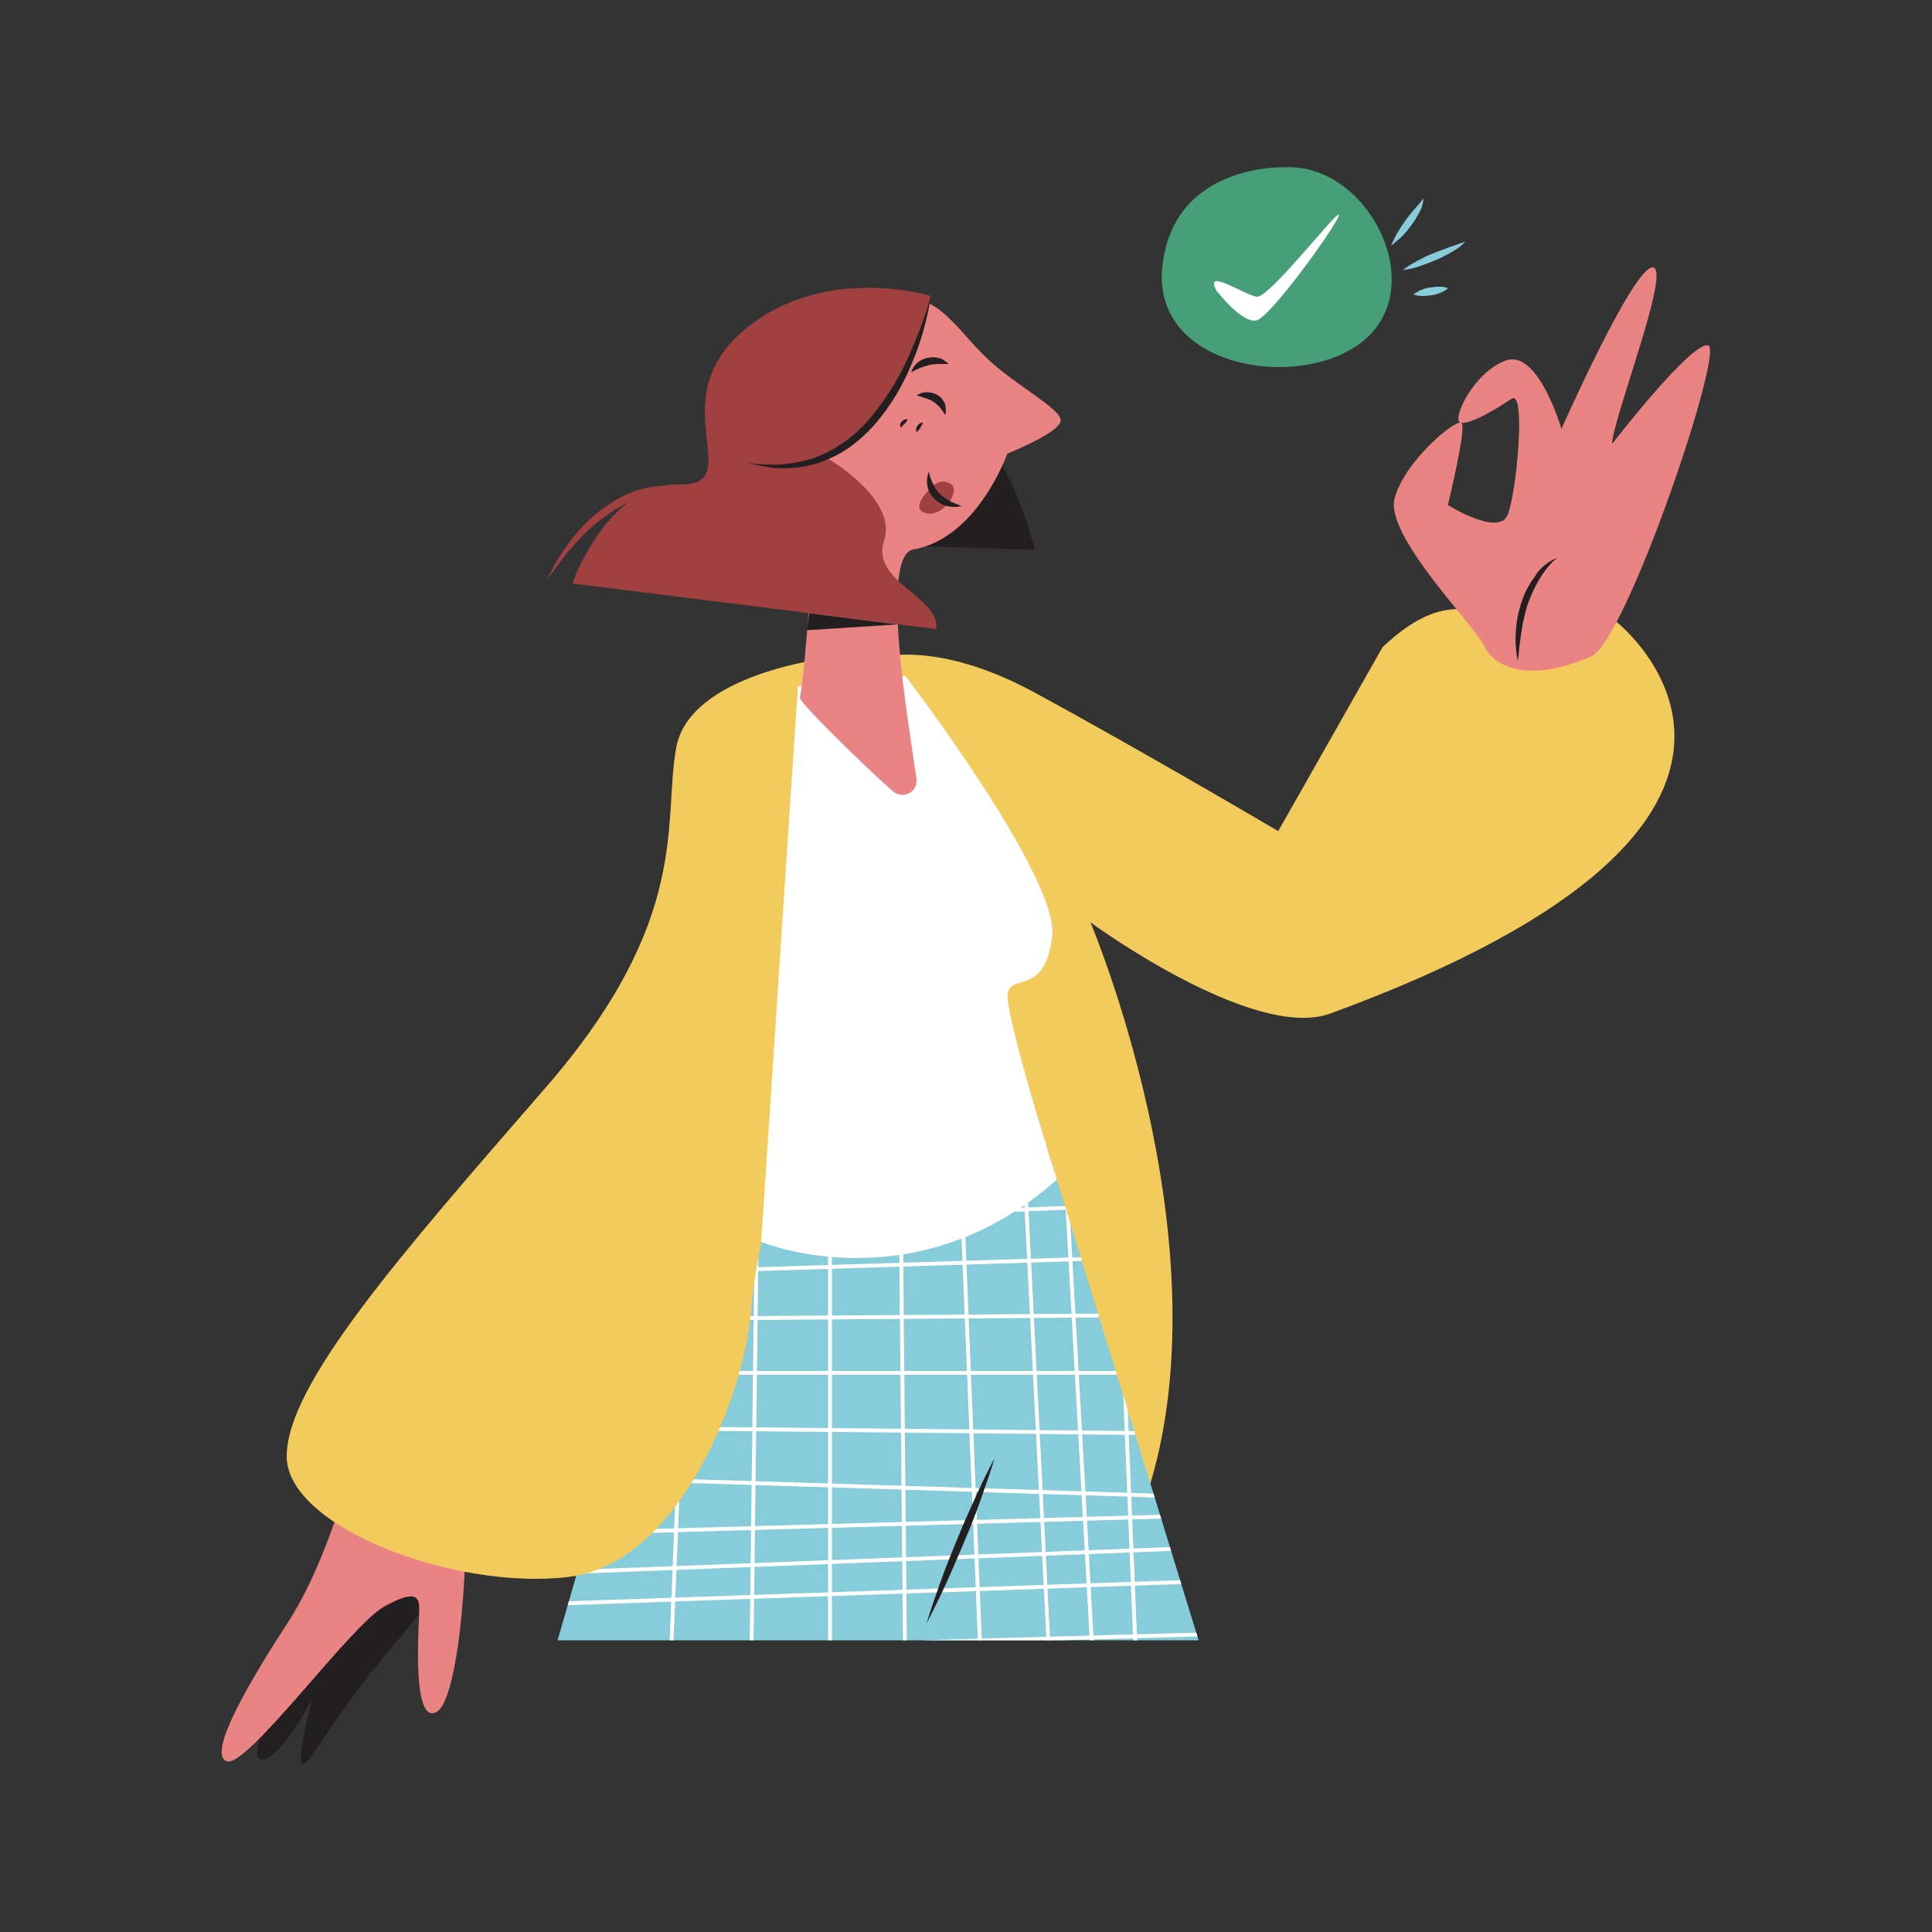 <svg transform="scale(1)" version="1.1" id="Layer_1" xmlns="http://www.w3.org/2000/svg" xmlns:xlink="http://www.w3.org/1999/xlink" x="0px" y="0px" viewBox="0 0 500 500" xml:space="preserve" class="show_show__wrapper__graphic__5Waiy "><rect x="0" y="0" width="500" height="500" fill="#333333" stroke="none"/><title>React</title><style type="text/css">
	.st0{fill:#469F78;}
	.st1{fill:#FFFFFF;}
	.st2{fill:#87CCDB;}
	.st3{fill:#F3CB5C;}
	.st4{clip-path:url(#SVGID_2_);}
	.st5{fill:#231F20;}
	.st6{fill:#EA8383;}
	.st7{fill:#A04040;}
</style><g id="checkmark"><path class="st0" d="M332.5,43.3c0,0-29-1.2-31.7,25.9s38.3,32.5,53.4,17.8S353.4,42.2,332.5,43.3z"></path><path class="st1" d="M314.8,75.2c0,0,6.6,8.6,10.4,7.7s21.7-26,21.3-27.3s-18.1,21.7-21.3,21.2S311.5,69.1,314.8,75.2z"></path><path class="st2" d="M368.4,51.3c-0.1,1.3-0.4,2.6-1.1,3.7c-0.6,1.1-1.2,2.2-2,3.2c-0.7,1-1.5,2-2.4,2.9c-0.9,0.9-1.9,1.7-2.9,2.5
		c0.5-1.2,1-2.3,1.7-3.4c0.6-1.1,1.3-2.1,2-3.1s1.5-2,2.3-2.9S367.7,52.3,368.4,51.3z"></path><path class="st2" d="M379.2,62.5c-0.5,0.6-1.1,1.1-1.7,1.6c-0.6,0.4-1.3,0.8-1.9,1.2c-1.3,0.7-2.6,1.4-4,2
		c-1.4,0.6-2.8,1.1-4.2,1.6c-1.4,0.5-2.9,0.8-4.4,1c1.2-0.9,2.5-1.7,3.8-2.4c1.3-0.7,2.7-1.4,4-1.9s2.8-1.1,4.2-1.6
		c0.7-0.2,1.4-0.5,2.1-0.7C377.8,63,378.5,62.8,379.2,62.5z"></path><path class="st2" d="M365.8,76.2c0.6-0.5,1.4-0.9,2.1-1.2c0.7-0.3,1.5-0.5,2.2-0.6c0.8-0.1,1.5-0.2,2.3-0.2c0.8,0,1.6,0.1,2.4,0.4
		c-0.6,0.5-1.4,0.9-2.1,1.2c-0.7,0.3-1.5,0.5-2.2,0.6c-0.8,0.1-1.5,0.2-2.3,0.2C367.4,76.6,366.6,76.5,365.8,76.2z"></path></g><g id="character"><path class="st3" d="M227.2,170.3c0,0,14.9-5,40.5,8.9c28.9,15.7,63.1,35.9,63.1,35.9l27-47.6c18.2-17.3,26.8-6.6,36-6.6h24.5
		c0,0,64.6,50.6-74,101.4c-20,7.3-62.1-23.6-62.1-23.6s34.6,81.4,15.5,145.3c-2.9,9.8-60.6-166.9-60.6-166.9L227.2,170.3z"></path><polygon class="st2" points="267.8,286.7 310.2,424.5 144.3,424.5 175,318.3 	"></polygon><g><defs><polygon id="SVGID_1_" points="267.8,286.7 310.2,424.5 144.3,424.5 175,318.3 			"></polygon></defs><clipPath id="SVGID_2_"><use xlink:href="#SVGID_1_" style="overflow: visible;"></use></clipPath><g class="st4"><path class="st1" d="M170.8,499.1L170.8,499.1c-0.3,0-0.5-0.2-0.5-0.5c0,0,0,0,0,0l8.5-209.2c0-0.3,0.2-0.5,0.5-0.5c0,0,0,0,0,0
				c0.3,0,0.5,0.2,0.5,0.5c0,0,0,0,0,0l-8.5,209.2C171.3,498.9,171.1,499.2,170.8,499.1C170.8,499.1,170.8,499.1,170.8,499.1z"></path><path class="st1" d="M193.6,499.1L193.6,499.1c-0.3,0-0.5-0.2-0.5-0.5c0,0,0,0,0,0l2.6-208.8c0-0.3,0.2-0.5,0.5-0.5
				c0.3,0,0.5,0.2,0.5,0.5l-2.6,208.8C194.1,498.9,193.9,499.1,193.6,499.1z"></path><path class="st1" d="M214.8,499.1c-0.3,0-0.5-0.2-0.5-0.5V289.8c0-0.3,0.2-0.5,0.5-0.5c0.3,0,0.5,0.2,0.5,0.5v208.8
				C215.3,498.9,215,499.1,214.8,499.1z"></path><path class="st1" d="M234.9,499.1c-0.3,0-0.5-0.2-0.5-0.5l-2-208.9c0-0.3,0.2-0.5,0.5-0.5l0,0c0.3,0,0.5,0.2,0.5,0.5l2,208.9
				C235.4,498.9,235.2,499.1,234.9,499.1C234.9,499.1,234.9,499.1,234.9,499.1z"></path><path class="st1" d="M256.6,499.1c-0.3,0-0.5-0.2-0.5-0.5l-8.5-208.8c0-0.3,0.2-0.5,0.5-0.5c0.3,0,0.5,0.2,0.5,0.5c0,0,0,0,0,0
				l8.5,208.8C257.1,498.9,256.9,499.1,256.6,499.1L256.6,499.1z"></path><path class="st1" d="M275.1,499.2c-0.3,0-0.5-0.2-0.5-0.5L264,289.9c0-0.3,0.2-0.5,0.5-0.5c0,0,0,0,0,0c0.3,0,0.5,0.1,0.5,0.4
				c0,0,0,0,0,0.1l10.5,208.8C275.6,498.9,275.4,499.2,275.1,499.2C275.1,499.2,275.1,499.2,275.1,499.2L275.1,499.2z"></path><path class="st1" d="M286.7,499.2c-0.3,0-0.5-0.2-0.5-0.5l-11.7-208.8c0-0.3,0.2-0.5,0.5-0.5c0,0,0,0,0,0c0.3,0,0.5,0.2,0.5,0.4
				c0,0,0,0,0,0.1l11.7,208.8C287.2,498.9,287,499.2,286.7,499.2C286.8,499.2,286.8,499.2,286.7,499.2L286.7,499.2z"></path><path class="st1" d="M296.8,499.2c-0.3,0-0.5-0.2-0.5-0.5l-8.5-208.8c0-0.3,0.2-0.5,0.5-0.5c0,0,0,0,0,0c0.3,0,0.5,0.2,0.5,0.5
				c0,0,0,0,0,0l8.5,208.8C297.3,498.9,297.1,499.2,296.8,499.2C296.8,499.2,296.8,499.2,296.8,499.2L296.8,499.2z"></path><path class="st1" d="M361.6,389.5L361.6,389.5L152.4,383c-0.3,0-0.5-0.2-0.5-0.5c0-0.3,0.2-0.5,0.5-0.5l209.2,6.5
				c0.3,0,0.5,0.2,0.5,0.5S361.9,389.5,361.6,389.5L361.6,389.5z"></path><path class="st1" d="M361.6,372L361.6,372l-208.8-2c-0.3,0-0.5-0.2-0.5-0.5c0-0.3,0.2-0.5,0.5-0.5c0,0,0,0,0,0l208.8,2
				c0.3,0,0.5,0.2,0.5,0.5S361.9,372,361.6,372L361.6,372z"></path><path class="st1" d="M361.6,355.8H152.8c-0.3,0-0.5-0.2-0.5-0.5s0.2-0.5,0.5-0.5h208.8c0.3,0,0.5,0.2,0.5,0.5
				S361.9,355.8,361.6,355.8z"></path><path class="st1" d="M152.7,341.9c-0.3,0-0.5-0.2-0.5-0.5s0.2-0.5,0.5-0.5l208.9-1.5l0,0c0.3,0,0.5,0.2,0.5,0.5s-0.2,0.5-0.5,0.5
				L152.7,341.9L152.7,341.9z"></path><path class="st1" d="M152.8,330.3c-0.3,0-0.5-0.2-0.5-0.5s0.2-0.5,0.5-0.5l208.8-6.5c0.3,0,0.5,0.2,0.5,0.4c0,0,0,0,0,0.1
				c0,0.3-0.2,0.5-0.5,0.5c0,0,0,0,0,0L152.8,330.3L152.8,330.3z"></path><path class="st1" d="M152.9,317.8c-0.3,0-0.5-0.2-0.5-0.5c0-0.3,0.2-0.5,0.5-0.5c0,0,0,0,0,0l208.8-8l0,0c0.3,0,0.5,0.2,0.5,0.5
				s-0.2,0.5-0.5,0.5L152.9,317.8L152.9,317.8z"></path><path class="st1" d="M152.9,309.7c-0.3,0-0.5-0.2-0.5-0.5s0.2-0.5,0.5-0.5l208.8-8.9c0.3,0,0.5,0.2,0.5,0.5c0,0,0,0,0,0
				c0,0.3-0.2,0.5-0.5,0.5c0,0,0,0,0,0L152.9,309.7L152.9,309.7z"></path><path class="st1" d="M152.9,299.6c-0.3,0-0.5-0.2-0.5-0.5c0-0.3,0.2-0.5,0.5-0.5c0,0,0,0,0,0l208.8-6.5l0,0
				c0.3,0,0.5,0.2,0.5,0.5c0,0.3-0.2,0.5-0.5,0.5c0,0,0,0,0,0L152.9,299.6L152.9,299.6z"></path><path class="st1" d="M364.9,487.6L364.9,487.6l-232.5-6.5c-0.3,0-0.5-0.2-0.5-0.5c0-0.3,0.2-0.5,0.5-0.5l232.5,6.5
				c0.3,0,0.5,0.2,0.5,0.5S365.2,487.6,364.9,487.6L364.9,487.6z"></path><path class="st1" d="M364.9,470.2L364.9,470.2l-232-2c-0.3,0-0.5-0.2-0.5-0.5c0-0.3,0.2-0.5,0.5-0.5l0,0l232,2
				c0.3,0,0.5,0.2,0.5,0.5S365.2,470.2,364.9,470.2z"></path><path class="st1" d="M364.9,454h-232c-0.3,0-0.5-0.2-0.5-0.5c0-0.3,0.2-0.5,0.5-0.5h232c0.3,0,0.5,0.2,0.5,0.5
				S365.2,454,364.9,454z"></path><path class="st1" d="M132.8,440.1c-0.3,0-0.5-0.2-0.5-0.5s0.2-0.5,0.5-0.5l232.1-1.5l0,0c0.3,0,0.5,0.2,0.5,0.5s-0.2,0.5-0.5,0.5
				L132.8,440.1L132.8,440.1z"></path><path class="st1" d="M132.9,428.4c-0.3,0-0.5-0.2-0.5-0.5s0.2-0.5,0.5-0.5l232-6.4c0.3,0,0.5,0.2,0.5,0.5c0,0.3-0.2,0.5-0.5,0.5
				c0,0,0,0,0,0L132.9,428.4L132.9,428.4z"></path><path class="st1" d="M132.9,415.9c-0.3,0-0.5-0.2-0.5-0.5c0-0.3,0.2-0.5,0.5-0.5l232-8c0.3,0,0.5,0.2,0.5,0.5s-0.2,0.5-0.5,0.5
				L132.9,415.9L132.9,415.9z"></path><path class="st1" d="M132.9,407.9c-0.3,0-0.5-0.2-0.5-0.5c0-0.3,0.2-0.5,0.5-0.5c0,0,0,0,0,0l232-8.9l0,0c0.3,0,0.5,0.2,0.5,0.5
				s-0.2,0.5-0.5,0.5L132.9,407.9L132.9,407.9z"></path><path class="st1" d="M132.9,397.7c-0.3,0-0.5-0.2-0.5-0.5s0.2-0.5,0.5-0.5l232.1-6.5c0.3,0,0.5,0.2,0.5,0.5s-0.2,0.5-0.5,0.5
				L132.9,397.7L132.9,397.7z"></path></g></g><path class="st5" d="M112,413.9c0,0-15,16.9-23,28.3s-10.6,16.5-11.1,13.6s2.9-16.2,2.9-16.2s-4.8,9.3-8.7,13.1
		c-4.8,4.8-9,4.3-1.4-11.8s31-38.5,31-38.5L112,413.9z"></path><path class="st6" d="M88.8,386.9c0,0-5.5,19.5-14.3,33s-21.1,33.8-15.9,35.9s32-35.1,40.8-40s9.1-2.1,9.1,1s-2.1,29.6,4.4,26.3
		s8.8-47.1,7-55.1S88.8,386.9,88.8,386.9z"></path><path class="st3" d="M214.4,170.3c0,0-35.9,4-39.4,23.2s4.1,44.4-33.9,88.1s-66.9,76.8-66.9,95.3s44,34.8,73,31.2
		s45.6-47.8,47.2-69.1s12.2-52.2,12.2-52.2L214.4,170.3z"></path><path class="st1" d="M273.5,305.3c-36.8,32.6-76.5,16.1-76.5,16.1l9.5-143.8l27.8-2.7c0,0,39.8,52,38,67.4s-10.4,9.6-11.5,14.7
		C259.8,262.1,273.5,305.3,273.5,305.3z"></path><path class="st5" d="M257.4,377.4c-1.1,3.7-2.4,7.3-3.7,11s-2.7,7.2-4.2,10.7s-3,7.1-4.6,10.6s-3.3,7-5.1,10.4
		c1.1-3.7,2.4-7.3,3.7-11s2.8-7.2,4.2-10.7s3-7.1,4.6-10.6S255.6,380.7,257.4,377.4z"></path><path class="st5" d="M226,140.8c9.1,0.5,41.8,1.5,41.8,1.5s-7.1-30.6-20.9-31.9S226,140.8,226,140.8z"></path><path class="st6" d="M231.1,204.8c1.5,1.3,3.8,1.2,5.2-0.3c0.7-0.8,1-1.9,0.9-2.9c-2.1-14.7-9.6-57.9-0.8-59.4
		c16.6-2.9,24.3-24.8,24.3-24.8s13.8-5.5,13.8-8.6s-11.5-8.9-19.1-16.1s-13-17.2-21.9-14.8s2.2,13.7-3.4,24.3
		c-3.4,6.4-11.4,6.5-11.4,6.5s-2.2-10.4-12.5-2.3s7.3,18.8,6.4,21.6c-2.1,5.8-3.9,45.2-5.6,52.5
		C206.7,181.7,223.5,198.1,231.1,204.8z"></path><path class="st5" d="M233.1,110.6c-0.2-0.3-0.2-0.6-0.1-0.9c0.3-0.8,1.1-1.3,1.9-1.2c-0.1,0.3-0.2,0.5-0.4,0.7
		c-0.1,0.2-0.3,0.4-0.4,0.5c-0.1,0.1-0.3,0.3-0.5,0.4C233.6,110.3,233.4,110.4,233.1,110.6z"></path><path class="st5" d="M237.2,111.9c-0.2-0.6-0.1-1.2,0.2-1.7c0.2-0.2,0.4-0.5,0.6-0.6c0.3-0.2,0.6-0.2,0.9-0.2
		c-0.1,0.3-0.2,0.5-0.4,0.7c-0.1,0.2-0.2,0.4-0.3,0.6C237.9,111.2,237.6,111.5,237.2,111.9z"></path><path class="st5" d="M244.6,107.4c-0.4-0.7-0.9-1.4-1.4-2c-0.5-0.5-1-1-1.6-1.4c-0.6-0.4-1.3-0.7-1.9-0.9c-0.4-0.1-0.8-0.2-1.2-0.4
		c-0.4-0.1-0.9-0.3-1.3-0.4c0.4-0.2,0.8-0.4,1.3-0.6c0.5-0.1,0.9-0.2,1.4-0.2c1,0,2,0.3,2.8,0.8c0.9,0.5,1.5,1.4,1.9,2.3
		C244.8,105.5,244.9,106.5,244.6,107.4z"></path><path class="st7" d="M241,126.2c0,0,2.2-2.7,5-1s-1.9,8.8-6.4,7.6S241,126.2,241,126.2z"></path><path class="st5" d="M240.4,122.1c0.2,1.1,0.6,2.2,1.1,3.2c0.4,0.9,1,1.8,1.7,2.5c0.7,0.7,1.6,1.3,2.5,1.8c0.5,0.3,1,0.5,1.5,0.7
		s1.1,0.4,1.6,0.7c-0.6,0.1-1.2,0.2-1.8,0.2c-0.6,0-1.2-0.1-1.8-0.2c-1.3-0.3-2.4-1-3.4-1.9c-0.9-0.9-1.6-2.1-1.8-3.4
		C239.8,124.5,239.9,123.2,240.4,122.1z"></path><path class="st5" d="M235.8,96.4c0.3-1,0.8-1.8,1.6-2.5c0.8-0.7,1.7-1.1,2.7-1.3c1-0.2,2-0.2,3,0.1c0.5,0.1,0.9,0.3,1.3,0.6
		c0.4,0.3,0.8,0.6,1.1,0.9c-0.5,0-0.9,0-1.4,0c-0.4,0-0.9,0-1.3,0c-0.8,0-1.6,0.1-2.4,0.3C238.8,94.9,237.2,95.5,235.8,96.4z"></path><path class="st7" d="M240.9,76.6c0,0-6.5,31.2-26.6,42.1c0,0,18.1,10.5,14.5,21.2s14.6,14.5,13.5,22.9L148.1,151
		c0,0,9.2-26,27.5-25.6s-4.5-21,16.2-39.3S240.9,76.6,240.9,76.6z"></path><path class="st7" d="M141.6,150.2c1.9-4.5,4.6-8.7,7.8-12.4c3.2-3.8,7.2-7,11.6-9.3c4.5-2.3,9.6-3.2,14.7-2.7
		c4.9,0.6,9.6,2.5,13.7,5.4c-4.3-2.1-9-3.4-13.8-3.8c-2.3-0.1-4.7,0.1-7,0.6c-2.3,0.5-4.5,1.3-6.6,2.3c-4.2,2.2-8.1,5.1-11.4,8.5
		C147.3,142.2,144.3,146.1,141.6,150.2z"></path><path class="st5" d="M240.9,76.6c-0.9,6-2.5,11.8-4.9,17.4c-2.3,5.7-5.4,10.9-9.4,15.6c-2,2.3-4.3,4.4-6.8,6.2
		c-2.5,1.8-5.3,3.1-8.3,4.1c-2.9,0.9-6,1.3-9.1,1.3l-2.3-0.1l-2.2-0.4c-1.5-0.2-3-0.6-4.4-1c5.8,1.1,11.9,0.6,17.5-1.3
		c5.5-2.1,10.3-5.6,14.1-10.1c3.8-4.5,7-9.5,9.5-14.9c1.3-2.7,2.4-5.4,3.5-8.2C239.2,82.3,240.1,79.5,240.9,76.6z"></path><polygon class="st5" points="232.3,161.6 208.8,163.1 209.4,158.7 	"></polygon><path class="st6" d="M411.8,169.9c8.9-3.8,34.5-79.2,30.3-80.5s-24.9,25.5-24.9,25.5c0.2-6.7,15.5-45.5,10.5-45.7
		S404.1,111,404.1,111s-6-20.7-14.4-17.7s-14.3,15.7-11.6,16.1s9.3-3.7,13.1-6.2s1.3,24.2-1,30c-2.3,5.8-15.5-2.5-15.5-2.5
		s5-20.3,3.5-21.3s-14.9,10.1-17.3,19.7s20.7,32.8,23.2,38C384,167.3,389.2,179.5,411.8,169.9z"></path><path class="st5" d="M403,144.3c-1.9,1.6-3.4,3.6-4.7,5.7c-1.2,2.1-2.2,4.3-3,6.6l-0.5,1.7l-0.4,1.8c-0.4,1.2-0.4,2.4-0.7,3.6
		l-0.5,3.7c-0.1,1.2-0.2,2.5-0.4,3.8c-0.2-1.2-0.4-2.5-0.5-3.8s-0.1-2.6,0-3.8c0.1-2.6,0.6-5.1,1.4-7.6c0.8-2.5,2-4.8,3.6-6.9
		C398.5,147,400.6,145.4,403,144.3z"></path></g></svg>